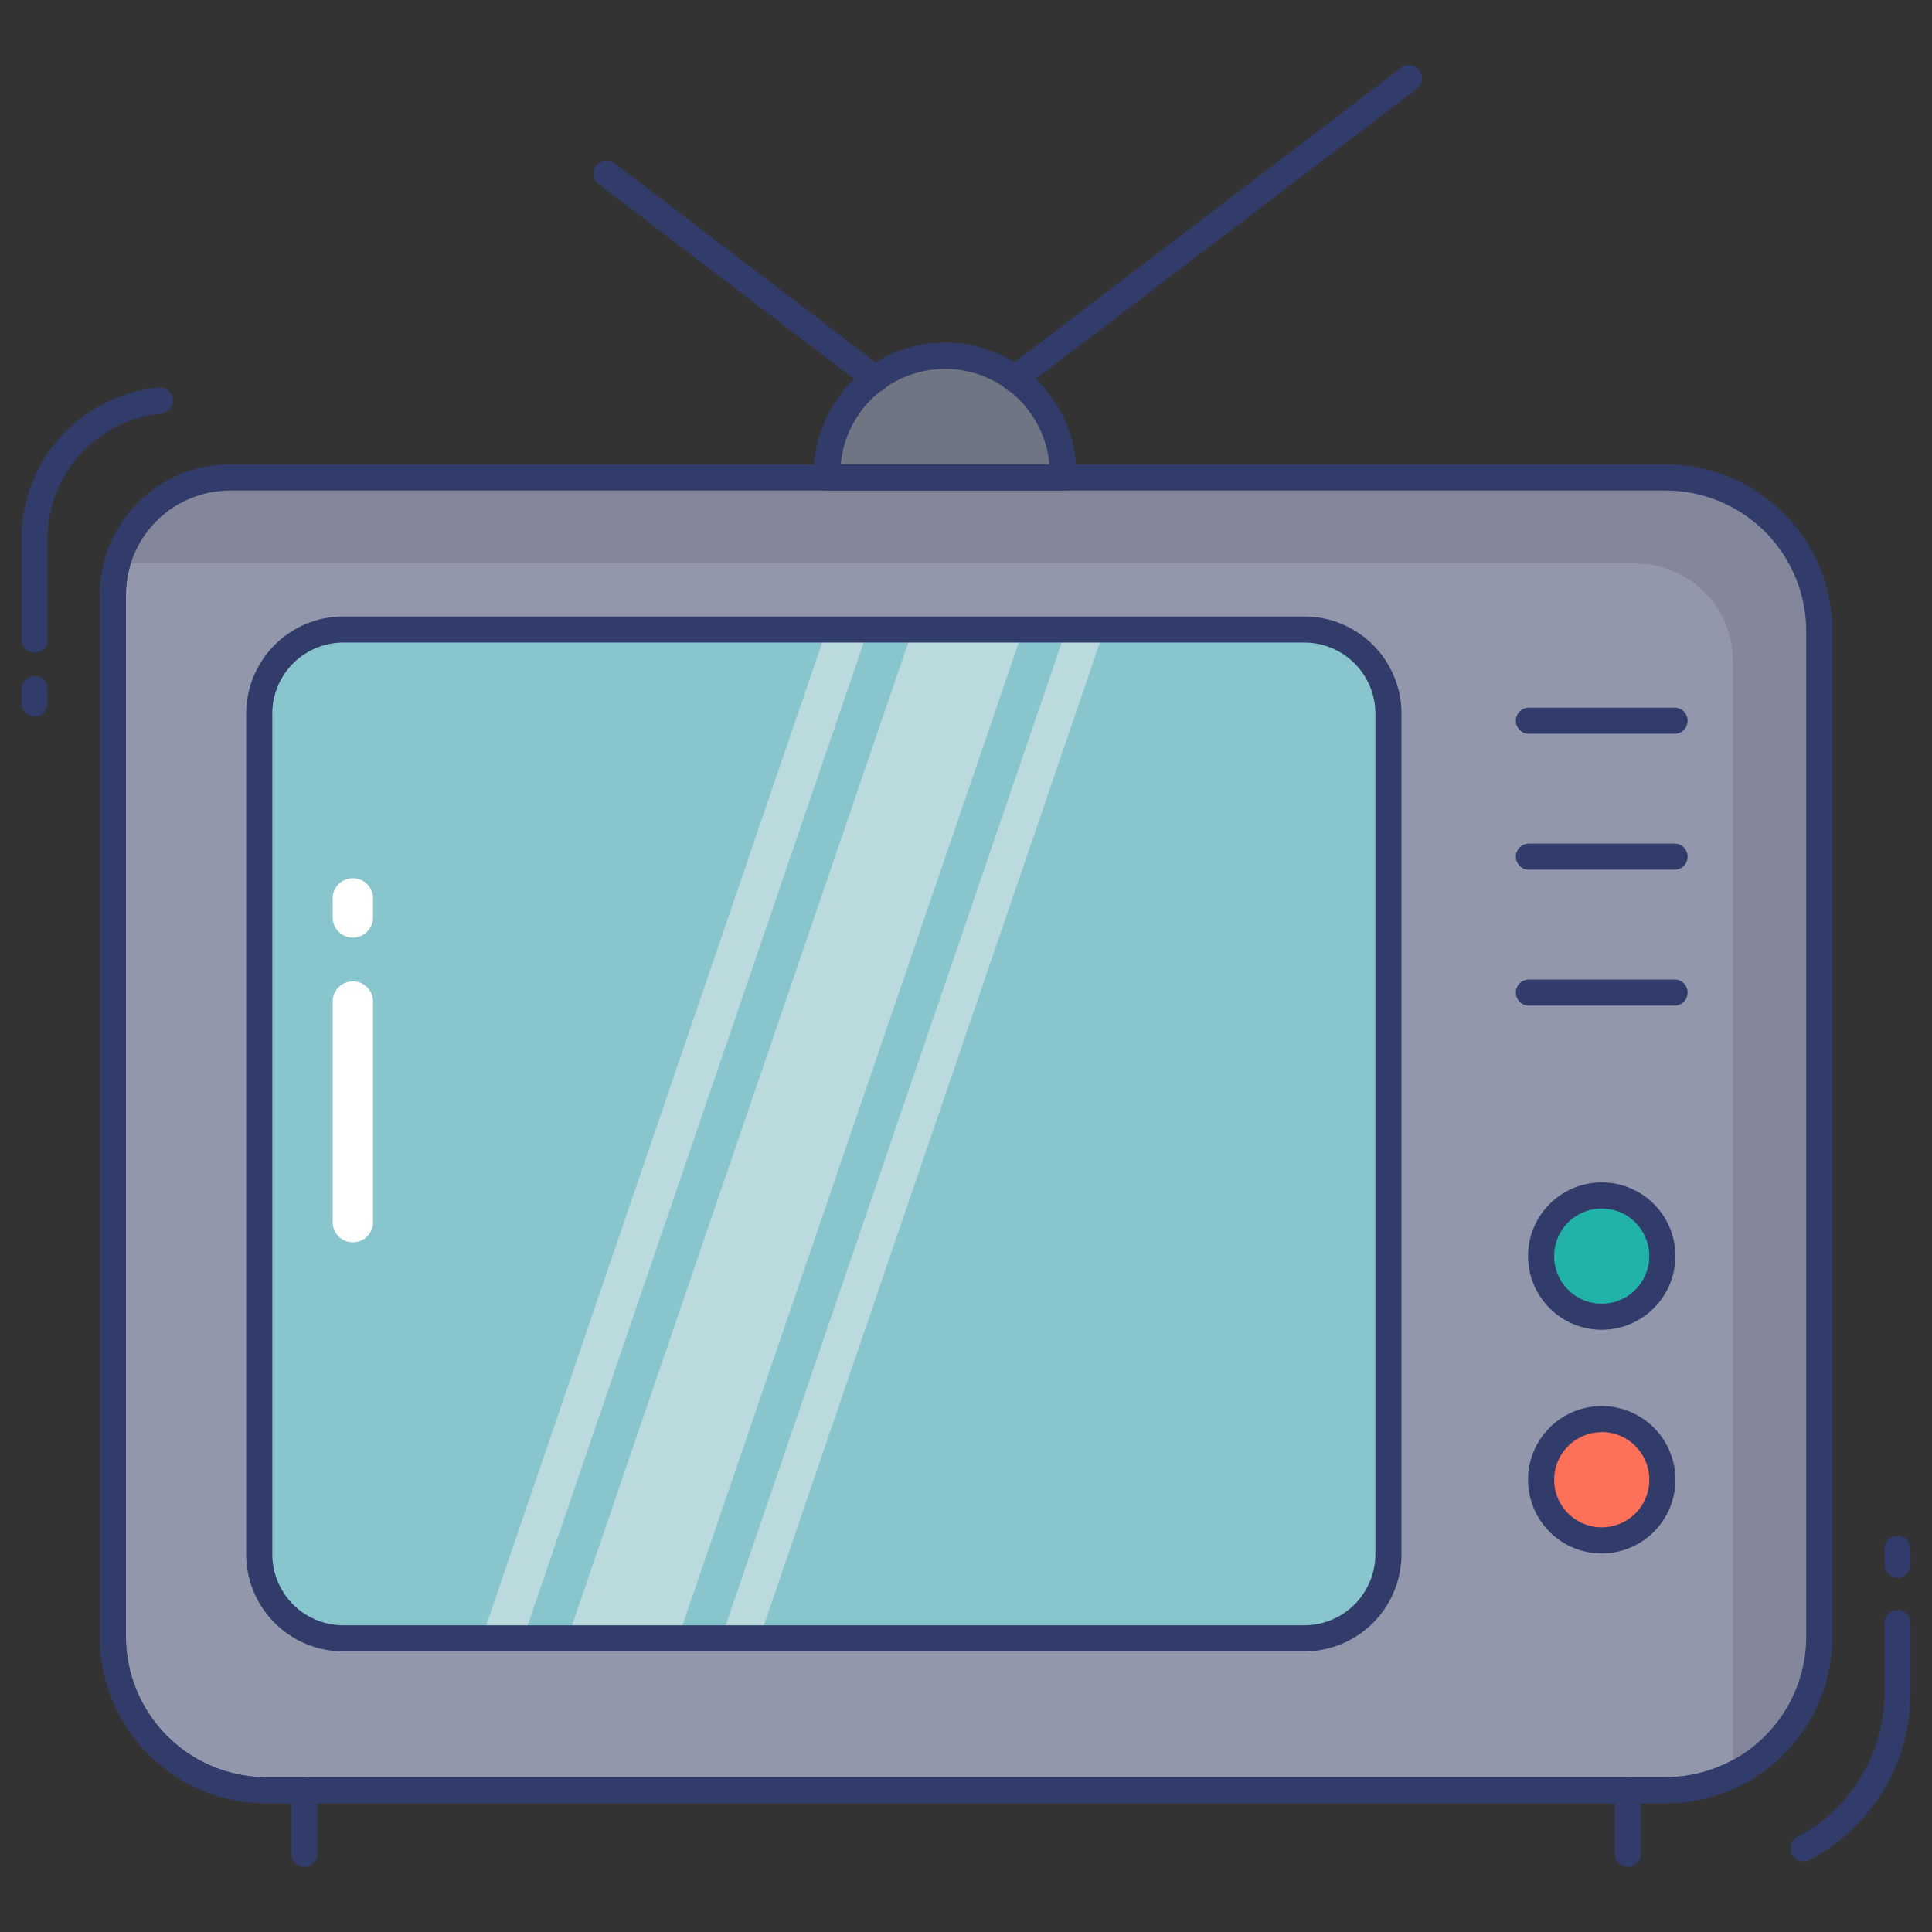 <?xml version="1.0" encoding="UTF-8"?> <svg xmlns="http://www.w3.org/2000/svg" id="COLOR_ICON" height="512" viewBox="0 0 74 74" width="512" data-name="COLOR ICON"><rect x="0" y="0" width="74" height="74" fill="#333333" stroke="none"/> <path d="m1.324 27.438a.5.5 0 0 1 -.5-.5v-.538a.5.5 0 0 1 1 0v.542a.5.5 0 0 1 -.5.496z" fill="#323c6b"></path> <path d="m63.8 18.289h-54.987a4.488 4.488 0 0 0 -4.489 4.488v39.912a5.881 5.881 0 0 0 5.881 5.881h53.595a5.881 5.881 0 0 0 5.881-5.881v-38.519a5.881 5.881 0 0 0 -5.881-5.881z" fill="#9297ab"></path> <path d="m63.8 69.07h-53.595a6.388 6.388 0 0 1 -6.381-6.381v-39.912a4.994 4.994 0 0 1 4.989-4.988h54.987a6.388 6.388 0 0 1 6.381 6.381v38.519a6.388 6.388 0 0 1 -6.381 6.381zm-54.987-50.281a3.993 3.993 0 0 0 -3.989 3.988v39.912a5.387 5.387 0 0 0 5.381 5.381h53.595a5.387 5.387 0 0 0 5.381-5.381v-38.519a5.387 5.387 0 0 0 -5.381-5.381z" fill="#323c6b"></path> <path d="m64.545 18.289h-57.775c-.379.556-.859 1.03-1.239 1.594a10.289 10.289 0 0 0 -.907 1.7h58.017a3.731 3.731 0 0 1 3.73 3.731v42.82c0 .047-.009.092-.013.138a8.985 8.985 0 0 0 1.008-.592 8.323 8.323 0 0 0 2.31-3.154v-41.106a5.131 5.131 0 0 0 -5.131-5.131z" fill="#84879c"></path> <rect fill="#89c5cd" height="38.64" rx="3.22" width="43.25" x="9.93" y="24.112"></rect> <path d="m64.14 28.105h-5.578a.5.5 0 0 1 0-1h5.578a.5.5 0 0 1 0 1z" fill="#323c6b"></path> <path d="m64.14 33.312h-5.578a.5.5 0 0 1 0-1h5.578a.5.5 0 0 1 0 1z" fill="#323c6b"></path> <path d="m64.14 38.518h-5.578a.5.5 0 0 1 0-1h5.578a.5.5 0 0 1 0 1z" fill="#323c6b"></path> <path d="m63.8 69.07h-53.595a6.388 6.388 0 0 1 -6.381-6.381v-39.912a4.994 4.994 0 0 1 4.989-4.988h54.987a6.388 6.388 0 0 1 6.381 6.381v38.519a6.388 6.388 0 0 1 -6.381 6.381zm-54.987-50.281a3.993 3.993 0 0 0 -3.989 3.988v39.912a5.387 5.387 0 0 0 5.381 5.381h53.595a5.387 5.387 0 0 0 5.381-5.381v-38.519a5.387 5.387 0 0 0 -5.381-5.381z" fill="#323c6b"></path> <circle cx="61.351" cy="48.111" fill="#21b3a9" r="2.322"></circle> <path d="m61.351 50.933a2.822 2.822 0 1 1 2.821-2.822 2.825 2.825 0 0 1 -2.821 2.822zm0-4.643a1.822 1.822 0 1 0 1.821 1.821 1.824 1.824 0 0 0 -1.821-1.821z" fill="#323c6b"></path> <circle cx="61.351" cy="56.673" fill="#fe7058" r="2.322"></circle> <path d="m61.351 59.5a2.822 2.822 0 1 1 2.821-2.822 2.825 2.825 0 0 1 -2.821 2.822zm0-4.644a1.822 1.822 0 1 0 1.821 1.822 1.824 1.824 0 0 0 -1.821-1.827z" fill="#323c6b"></path> <path d="m31.674 18.289a4.527 4.527 0 1 1 9.05 0z" fill="#707583"></path> <g fill="#323c6b"> <path d="m40.724 18.789h-9.05a.5.5 0 0 1 -.5-.5 5.027 5.027 0 1 1 10.05 0 .5.5 0 0 1 -.5.5zm-8.521-1h7.991a4.011 4.011 0 0 0 -7.991 0z"></path> <path d="m33.55 15.023a.489.489 0 0 1 -.3-.1l-10.325-7.874a.5.5 0 1 1 .605-.8l10.323 7.871a.5.5 0 0 1 -.3.9z"></path> <path d="m38.846 15.014a.5.5 0 0 1 -.3-.9l15.114-11.514a.5.5 0 0 1 .606.8l-15.118 11.512a.5.5 0 0 1 -.302.102z"></path> <path d="m11.652 71.5a.5.5 0 0 1 -.5-.5v-2.43a.5.5 0 0 1 1 0v2.43a.5.5 0 0 1 -.5.5z"></path> <path d="m62.348 71.5a.5.5 0 0 1 -.5-.5v-2.43a.5.5 0 0 1 1 0v2.43a.5.5 0 0 1 -.5.5z"></path> </g> <g opacity=".5"> <path d="m33.252 24.112-13.21 38.64h-1.59l13.21-38.64z" fill="#eeefee"></path> </g> <g opacity=".5"> <path d="m39.19 24.112-13.22 38.64h-4.23l13.22-38.64z" fill="#eeefee"></path> </g> <g opacity=".5"> <path d="m42.298 24.112-13.21 38.64h-1.461l13.21-38.64z" fill="#eeefee"></path> </g> <path d="m72.676 60.427a.5.5 0 0 1 -.5-.5v-.6a.5.5 0 1 1 1 0v.6a.5.5 0 0 1 -.5.5z" fill="#323c6b"></path> <path d="m69.079 71.3a.5.5 0 0 1 -.233-.941 6.229 6.229 0 0 0 3.33-5.514v-2.678a.5.5 0 0 1 1 0v2.673a7.222 7.222 0 0 1 -3.863 6.4.494.494 0 0 1 -.234.06z" fill="#323c6b"></path> <path d="m1.324 25a.5.5 0 0 1 -.5-.5v-3.873a5.81 5.81 0 0 1 5.25-5.782.507.507 0 0 1 .548.447.5.5 0 0 1 -.446.548 4.813 4.813 0 0 0 -4.352 4.787v3.873a.5.5 0 0 1 -.5.5z" fill="#323c6b"></path> <path d="m49.96 63.252h-36.81a3.724 3.724 0 0 1 -3.72-3.72v-32.2a3.724 3.724 0 0 1 3.72-3.72h36.81a3.724 3.724 0 0 1 3.72 3.72v32.2a3.724 3.724 0 0 1 -3.72 3.72zm-36.81-38.64a2.723 2.723 0 0 0 -2.72 2.72v32.2a2.723 2.723 0 0 0 2.72 2.72h36.81a2.723 2.723 0 0 0 2.72-2.72v-32.2a2.723 2.723 0 0 0 -2.72-2.72z" fill="#323c6b"></path> <path d="m13.516 47.583a.772.772 0 0 1 -.773-.772v-8.478a.773.773 0 0 1 1.545 0v8.478a.771.771 0 0 1 -.772.772z" fill="#fff"></path> <path d="m13.516 35.912a.773.773 0 0 1 -.773-.772v-.7a.773.773 0 1 1 1.545 0v.7a.772.772 0 0 1 -.772.772z" fill="#fff"></path> </svg> 